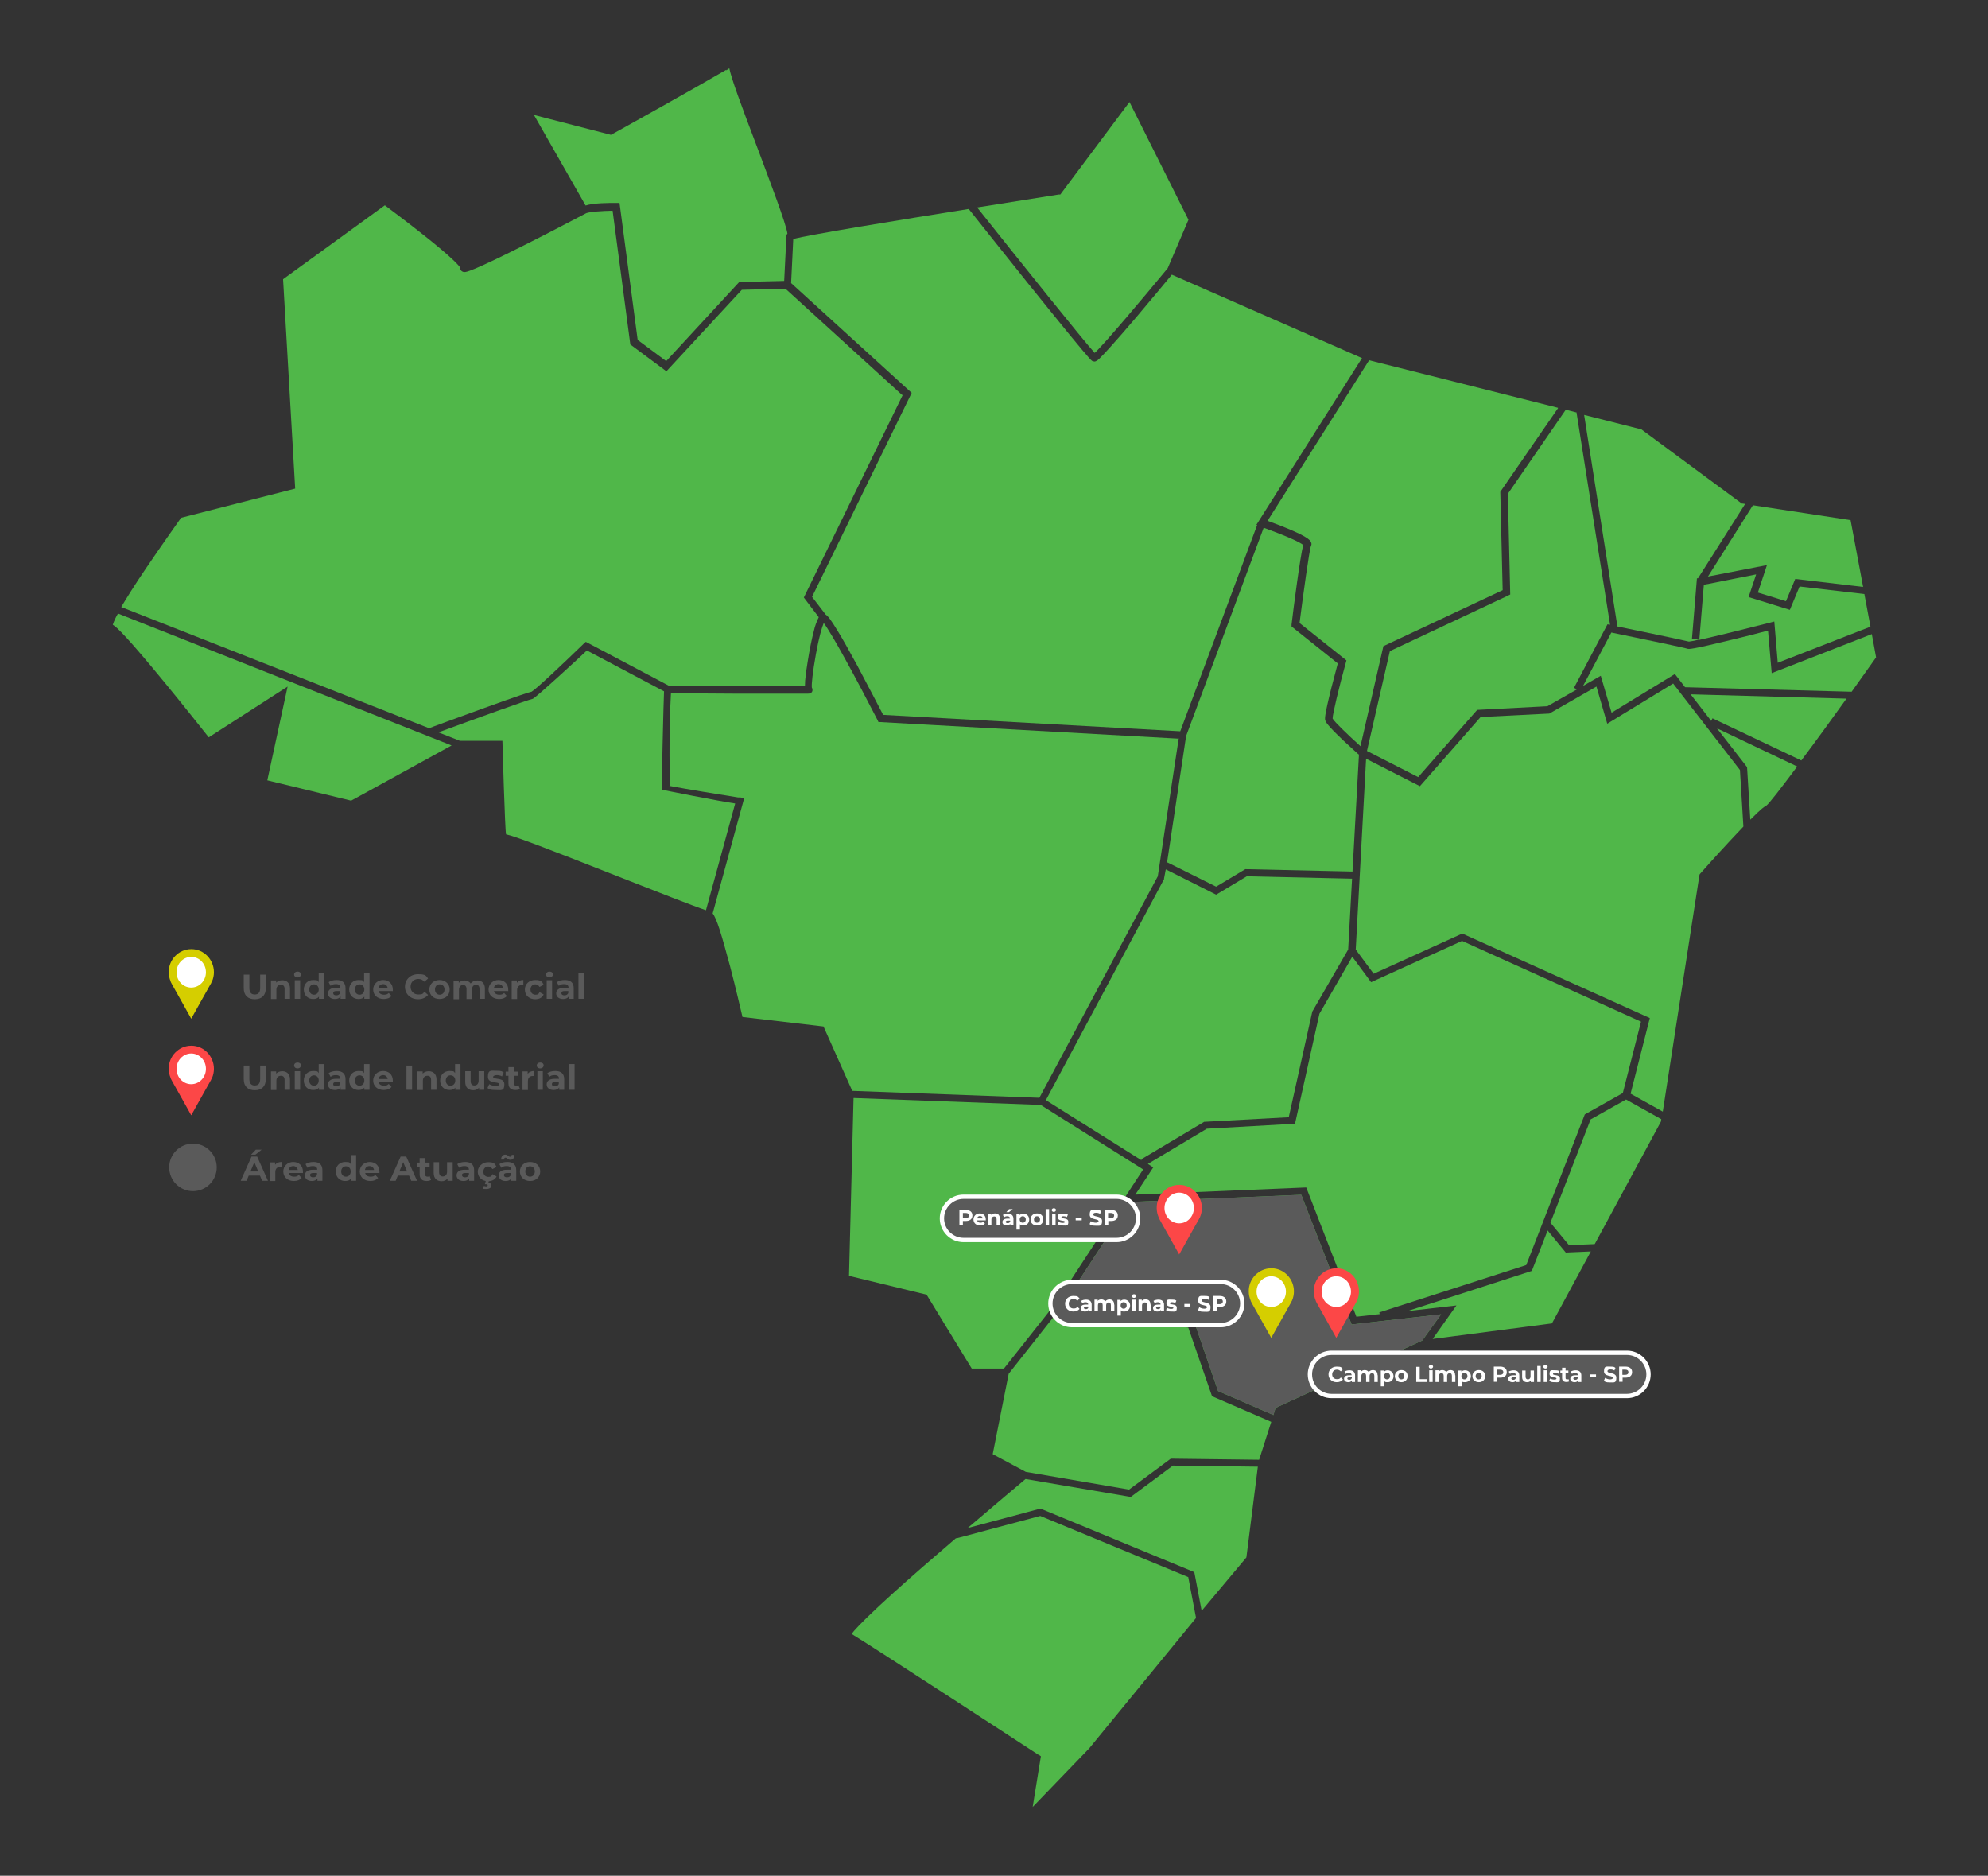 <?xml version="1.0" encoding="UTF-8"?>
<svg id="Layer_1" xmlns="http://www.w3.org/2000/svg" version="1.1" viewBox="0 0 920 868">
  <rect x="0" y="0" width="920" height="868" fill="#333333" stroke="none"/>
  <!-- Generator: Adobe Illustrator 29.6.0, SVG Export Plug-In . SVG Version: 2.1.1 Build 207)  -->
  <defs>
    <style>
      .st0 {
        fill: #fc4747;
      }

      .st1, .st2 {
        fill: #5a5a5a;
      }

      .st3 {
        isolation: isolate;
      }

      .st4 {
        fill: #d5ce00;
      }

      .st5 {
        fill: #fff;
      }

      .st6 {
        fill: #50b749;
      }

      .st2 {
        stroke: #fff;
        stroke-width: 2px;
      }
    </style>
  </defs>
  <g id="BASE">
    <path id="Path_8539" class="st6" d="M866.2,293.3l2,10.9c-3.5,4.9-7.3,10.3-11.3,15.9l-77.1-2.1-4.7-6.1-29.3,17.9-5-17.1-8.2,4.7,13.1-24.7c13.9,2.9,33.9,7,35.2,7.5.7.2,1.5.5,20.7-4.2,6.7-1.6,13.4-3.3,16.6-4.2l1.7,19.7,46.4-18.1h-.1Z"/>
    <path id="Path_8540" class="st6" d="M862.8,275l2.8,15-42.9,16.7-1.6-19.1-1.9.5c-10.1,2.6-25.1,6.3-32.8,8h0c0-.1,2.1-25.5,2.1-25.5l24.2-4.8-3.5,10.5,19.1,5.9,4.5-10.8,30,3.5h0Z"/>
    <path id="Path_8541" class="st6" d="M856.4,240.7l5.8,30.9-31.4-3.7-4.3,10.3-13-4,4.2-12.7-27.3,5.3,20.8-33,45.2,6.9h0Z"/>
    <path id="Path_8542" class="st6" d="M782.4,321.3l72.1,2c-7.1,9.9-14.5,20.1-20.9,28.6l-41.1-19.5-.6,1.2-9.6-12.4h0Z"/>
    <path id="Path_8543" class="st6" d="M794.7,337.1l37,17.6c-7.4,9.9-13,17.2-14.4,18.2-.6.2-1.9,1-7.3,6.4l-1.5-24.3-13.8-17.8h0Z"/>
    <path id="Path_8544" class="st6" d="M806.2,233l1.4.2-21.8,34.4h-.5c0,.1-2.3,28-2.3,28l3.3.3h0c-1.6.5-3.1.8-4.7,1-2.7-.7-24.3-5.2-33.1-7l-15.4-97.9,26.5,6.7,46.3,34.2.3.2h0Z"/>
    <path id="Path_8545" class="st6" d="M805.2,356.2l1.6,26.3c-1.8,1.9-3.9,4.1-6.3,6.7-7,7.5-13.7,15.1-13.7,15.1l-.3.4-17,109.7-14.9-8.3,8.9-35-86.8-39.1-41,18.6-8.3-11.2,4.8-88.3,24.9,12.7,28.1-32,31.8-1.6,21.8-12.5,5,17.2,30.5-18.6,4,5.2,26.9,34.8h0Z"/>
    <path id="Path_8546" class="st6" d="M768.8,517.9l-.2,1.2-30.6,56.6h0l-11.9.5-8.6-10.4,18.6-47.8,16.4-9.2,16.3,9.1h0Z"/>
    <path id="Path_8547" class="st6" d="M759.4,472.9l-8.4,32.9-17.6,9.9-27.1,69.7-68,21.9.2.8-10.8,1.2-23.2-59.8-79.1,3.3,8.3-12.6-2.5-1.6,27.3-16.3,40.8-2.3,11.3-50.9,15.2-26.4,8.7,11.8,42.1-19.1,82.9,37.4h-.1Z"/>
    <path id="Path_8548" class="st6" d="M729.6,191l15.5,98.1-1.2-.2-15.5,29.4,1.4.7-13.7,7.8-32.5,1.7-27.3,31.1-23.7-12.1,10.6-46.2,54.7-25.7,1-.5-1.1-46.6,26.8-38.9,5.1,1.3h0Z"/>
    <path id="Path_8549" class="st6" d="M736.2,579.1l-18,33.3-55.2,7.2,11-15.5-22.7,2.6,57.6-18.6,7.3-18.7,8.4,10.2,11.6-.5h0Z"/>
    <path id="Path_8550" class="st6" d="M721,188.9l-26.7,38.7,1.1,45.5-55.2,25.9-10.6,46.3c-6.1-5.5-12.1-11.3-12.9-12.8,0-2.1,3-14.6,6.1-25.8l.3-1.1-21.7-17.3c1.7-13.2,4.5-33.7,5.3-35.7.3-.5.3-1.2,0-1.7-.4-.9-1.2-3-20.1-9.9l47-74.3,87.4,22v.2h0Z"/>
    <path id="Path_8552" class="st6" d="M630.3,165.7l-48.9,77.2h.4c0,.1-35.6,95.5-35.6,95.5l-137.5-7.6c-1.5-2.9-6.6-12.7-11.8-22.5-3.7-6.8-6.7-12.2-9.1-16.1-3.3-5.5-4.7-7.2-5.7-7.8l-6.3-8.2,46.1-94.4-55.8-50.8,1-20.4c7.4-2,48.5-8.7,81.2-13.9,2.4,3,14.9,18.8,27.5,34.5,8.2,10.2,14.8,18.3,19.6,24.2,9.4,11.4,9.7,11.5,10.4,11.8.2,0,.4,0,.6.1.9,0,1.8-.7,3.1-2.1,1-1,2.5-2.6,4.3-4.6,3-3.3,7.1-8,12.2-14,7-8.3,14-16.7,16.3-19.5l88,38.6h0Z"/>
    <path id="Path_8554" class="st6" d="M625.7,406.6l-1.8,32.8-16.6,28.7-10.9,48.9-38.7,2.1h-.4l-29.2,17.4.3.5-44.4-27.9,54.7-102.3v-.3l.8-4.2,23.3,11.7,14.2-8.5,48.5,1.1h.2Z"/>
    <path id="Path_8558" class="st6" d="M522.7,47.2l27.3,54.5-9.6,22.4c-11.3,13.7-29.4,35.2-33.8,39.2-5.4-5.9-34.2-41.9-54.4-67.3,20.9-3.3,37.4-5.9,37.8-6h.7l32-42.8h0Z"/>
    <path id="Path_8559" class="st6" d="M545.5,341.6l-9.7,63.9-54.8,102.5-86.6-3.2-13.3-29.8-37.5-4.4c-.8-3.3-3.1-13.4-5.7-23.3-1.9-7.1-3.5-12.8-4.8-16.9-1.4-4.3-2.4-6.6-3.3-7.7l14.6-53.4-1.9-.3h-1c-8.9-1.4-24.8-4-31.5-5.3-1.1-.2.6.2,0,0,0,0-.6-23.9.5-42.9,4.5,0,17.9.1,31.1.2h32.1c.8,0,2.1-.1,2.3-1.5,0-.4,0-.9-.3-1.3-.2-1.5.4-7.3,1.9-15.6,1.4-7.8,2.8-12.4,3.6-14.3,3.7,4.8,15.1,25.8,24.9,44.9l.4.9,138.8,7.7.2-.2h0Z"/>
    <path id="Path_8561" class="st6" d="M480.7,812.1c-3.2-2.1-75.7-49.4-86.6-56,1-1.4,4-4.8,13-13.2,6.9-6.4,16.3-14.8,28.1-24.9,2.4-2.1,4.9-4.2,7.3-6.3v.2l38.9-10.4,68.5,28.3,3.6,18.9-49.4,60.3-26.2,27.2,3.8-23.5-.9-.6h0Z"/>
    <path id="Path_8562" class="st6" d="M417.9,182.5l-45.9,94,6.9,9.1c-1,2-1.8,4.2-2.3,6.5-1,3.8-2,8.8-2.8,13.9-.6,3.5-1,6.6-1.2,8.9,0,1-.1,1.9-.1,2.6-7.9.2-40.5,0-63-.2l-38.4-20.3-.9.8c-10.3,10-22.1,21.1-24.2,22.3-1,.2-4.7,1.3-23.5,8.1-11,4-23.9,8.7-23.9,8.8l-142.5-56.1c2.4-4,6-9.9,11.8-18.4,7.1-10.5,14.3-20.6,15.9-22.9l52.8-13.5-5.6-96.9,47.1-34.2c2.5,1.9,9.5,7.1,16.6,12.7,15.4,12.1,17.9,15.5,18.3,16.2,0,.4,0,.9.3,1.2.4.5,1,.8,1.6.8h0c.9,0,3.1,0,30-13.6,13.1-6.6,25.8-13.4,25.9-13.4l.6-.3h0c1.7-.6,7.1-1,12.1-1.1l8.2,61.9,16.7,12.4,34.9-37.7,20.2-.5,54,49.2.4-.3h0Z"/>
    <path id="Path_8563" class="st6" d="M363.9,109.9l-1,20.1-20.8.5-33.8,36.6-13.2-9.8-8.4-63.4h-1.5c-3.3,0-10.6,0-14.2,1.2l-23.9-41.9,35.6,9.2.6-.3c1.9-1,40.2-22.4,52.8-29.8v.3l1.4-1c1.1,5.1,5,15.8,13.3,37.6,5.5,14.7,13,34.4,13.6,38.9-.3.3-.5.8-.5,1.2v.5h0Z"/>
    <path id="Path_8565" class="st6" d="M209.1,344.9l-46.6,25.6-38.8-9.4,9.4-43.4-36.5,23.5c-2.8-3.5-11.3-14.3-20.1-25-17.4-21.2-22.4-26-24.3-27.1.6-1.8,1.4-3.5,2.4-5.2l154.5,61.1h0Z"/>
    <path id="Path_8564" class="st6" d="M340.2,371.9l-13.5,49.3c-5.2-1.7-23.6-8.9-40.1-15.4-33.2-13.1-48.7-19-52.4-19.7-.5-1-1.7-43.2-1.7-43.3h-19.7l-9.9-3.9c16.8-6.2,41.2-15,43.6-15.5.9,0,23.3-20.6,25.1-22.4l35.7,18.9c-.2,3.1-1.2,45.3-1,45.5-.4,0,26.2,5.3,33.9,6.4h0Z"/>
    <path id="Path_8556" class="st6" d="M588.3,658l-5.6,17.5-40.9-.5-19.3,14.3-47.8-8.2-15.3-8.2,7.4-37.2,22.5-28.5c.6.2,1.2.3,2.1.5,1.7.3,4.1.7,7.3,1.1,5.2.7,12.4,1.6,21.4,2.5,13,1.4,26.1,2.7,29.8,3l11,31.8,27.3,11.8h0Z"/>
    <path id="Path_8557" class="st6" d="M582.1,678.7l-5.3,42-20.7,24.7-3.4-17.9-71.2-29.4-33.7,9c13.1-11.2,24.2-20.5,26.8-22.7l48.7,8.3,19.5-14.5,39.2.5h.1Z"/>
    <path id="Path_8560" class="st6" d="M529,541.2l-40,61.2-1.3,1.7h0l-23.1,29.2h-14.9l-20.9-34.2-35.9-8.7,2.1-82.3,86.6,3.2,47.5,29.9h-.1Z"/>
    <path id="Path_8551" class="st6" d="M666.9,608.2l-8.7,12.1-67.9,31.2-1,3.3-25.6-11.1-11.2-32.5h-1.1c-20.1-2-51.6-5.3-59.8-6.9l31.5-48.1,79.1-3.3,23.3,60,41.4-4.7Z"/>
    <path id="Path_8553" class="st6" d="M628.9,349.1l-3,54.2-49.6-1.1-13.5,8.1-22.5-11.2-.3.6,8.9-59.1,35.9-96.4c10.7,3.9,16.8,6.7,18.3,8-1.4,5.2-4.5,29.2-5.4,36.8v.9l21.4,17.1c-.5,2-1.8,6.7-3,11.4-3.3,13.2-3,14.3-2.8,14.9.2.7.5,1.9,8.4,9.4,2.9,2.7,5.8,5.3,7,6.4h.2,0Z"/>
  </g>
  <g id="LEGENDA">
    <g id="Unidade_Comercial" class="st3">
      <g class="st3">
        <path class="st1" d="M112.8,457.3v-6.3h2.6v6.2c0,2.1.9,3,2.5,3s2.5-.9,2.5-3v-6.2h2.6v6.3c0,3.3-1.9,5.1-5.1,5.1s-5.1-1.8-5.1-5.1Z"/>
        <path class="st1" d="M134.2,457.3v4.9h-2.5v-4.5c0-1.4-.6-2-1.7-2s-2.1.7-2.1,2.3v4.3h-2.5v-8.6h2.4v1c.7-.7,1.7-1.1,2.8-1.1,2,0,3.6,1.2,3.6,3.8h0Z"/>
        <path class="st1" d="M136.1,451c0-.8.6-1.4,1.6-1.4s1.6.6,1.6,1.3-.6,1.4-1.6,1.4-1.6-.6-1.6-1.4h0ZM136.4,453.6h2.5v8.6h-2.5v-8.6Z"/>
        <path class="st1" d="M150,450.3v11.9h-2.4v-1c-.6.8-1.5,1.1-2.7,1.1-2.4,0-4.3-1.7-4.3-4.4s1.9-4.4,4.3-4.4,2,.3,2.6,1v-4.2h2.5,0ZM147.5,457.9c0-1.5-1-2.4-2.2-2.4s-2.2.9-2.2,2.4,1,2.4,2.2,2.4,2.2-.9,2.2-2.4Z"/>
        <path class="st1" d="M159.9,457.3v4.9h-2.3v-1.1c-.5.8-1.4,1.2-2.6,1.2-2,0-3.2-1.1-3.2-2.6s1.1-2.6,3.7-2.6h2c0-1.1-.6-1.7-2-1.7s-1.9.3-2.5.8l-.9-1.7c.9-.7,2.3-1,3.7-1,2.6,0,4.1,1.2,4.1,3.8h0ZM157.4,459.5v-.9h-1.7c-1.2,0-1.5.4-1.5,1s.5,1,1.4,1,1.6-.4,1.8-1.2h0Z"/>
        <path class="st1" d="M171,450.3v11.9h-2.4v-1c-.6.8-1.5,1.1-2.7,1.1-2.4,0-4.3-1.7-4.3-4.4s1.9-4.4,4.3-4.4,2,.3,2.6,1v-4.2h2.5,0ZM168.6,457.9c0-1.5-1-2.4-2.2-2.4s-2.2.9-2.2,2.4,1,2.4,2.2,2.4,2.2-.9,2.2-2.4Z"/>
        <path class="st1" d="M181.7,458.6h-6.5c.2,1.1,1.2,1.7,2.5,1.7s1.6-.3,2.2-.8l1.3,1.4c-.8.9-2,1.4-3.6,1.4-3,0-4.9-1.9-4.9-4.4s2-4.4,4.6-4.4,4.5,1.7,4.5,4.5,0,.5,0,.7h-.1ZM175.2,457.2h4.2c-.2-1.1-1-1.8-2.1-1.8s-2,.7-2.1,1.8h0Z"/>
        <path class="st1" d="M187.4,456.6c0-3.4,2.6-5.8,6.1-5.8s3.6.7,4.6,2l-1.7,1.5c-.8-.9-1.7-1.3-2.8-1.3-2.1,0-3.6,1.5-3.6,3.6s1.5,3.6,3.6,3.6,2.1-.4,2.8-1.3l1.7,1.5c-1.1,1.3-2.7,2-4.6,2-3.5,0-6.1-2.4-6.1-5.8h0Z"/>
        <path class="st1" d="M198.7,457.9c0-2.6,2-4.4,4.7-4.4s4.7,1.8,4.7,4.4-2,4.4-4.7,4.4-4.7-1.8-4.7-4.4ZM205.7,457.9c0-1.5-.9-2.4-2.2-2.4s-2.2.9-2.2,2.4,1,2.4,2.2,2.4,2.2-.9,2.2-2.4Z"/>
        <path class="st1" d="M224.4,457.3v4.9h-2.5v-4.5c0-1.4-.6-2-1.6-2s-1.9.7-1.9,2.3v4.3h-2.5v-4.5c0-1.4-.6-2-1.6-2s-1.9.7-1.9,2.3v4.3h-2.5v-8.6h2.4v1c.6-.7,1.6-1.1,2.7-1.1s2.2.5,2.8,1.4c.7-.9,1.8-1.4,3.1-1.4,2,0,3.5,1.2,3.5,3.8v-.2h0Z"/>
        <path class="st1" d="M235.1,458.6h-6.5c.2,1.1,1.2,1.7,2.5,1.7s1.6-.3,2.2-.8l1.3,1.4c-.8.9-2,1.4-3.6,1.4-3,0-4.9-1.9-4.9-4.4s2-4.4,4.6-4.4,4.5,1.7,4.5,4.5,0,.5,0,.7h-.1ZM228.6,457.2h4.2c-.2-1.1-1-1.8-2.1-1.8s-2,.7-2.1,1.8h0Z"/>
        <path class="st1" d="M242.2,453.5v2.3h-.6c-1.4,0-2.3.8-2.3,2.4v4.1h-2.5v-8.6h2.4v1.1c.6-.8,1.6-1.3,3-1.3h0Z"/>
        <path class="st1" d="M242.9,457.9c0-2.6,2-4.4,4.8-4.4s3.2.8,3.9,2.2l-1.9,1c-.5-.8-1.2-1.2-1.9-1.2-1.3,0-2.3.9-2.3,2.4s1,2.4,2.3,2.4,1.5-.4,1.9-1.2l1.9,1.1c-.6,1.4-2,2.2-3.9,2.2-2.8,0-4.8-1.8-4.8-4.4h0Z"/>
        <path class="st1" d="M252.7,451c0-.8.6-1.4,1.6-1.4s1.6.6,1.6,1.3-.6,1.4-1.6,1.4-1.6-.6-1.6-1.4h0ZM253,453.6h2.5v8.6h-2.5v-8.6Z"/>
        <path class="st1" d="M265.5,457.3v4.9h-2.3v-1.1c-.5.8-1.4,1.2-2.6,1.2-2,0-3.2-1.1-3.2-2.6s1.1-2.6,3.7-2.6h2c0-1.1-.6-1.7-2-1.7s-1.9.3-2.5.8l-.9-1.7c.9-.7,2.3-1,3.7-1,2.6,0,4.1,1.2,4.1,3.8h0ZM263,459.5v-.9h-1.7c-1.2,0-1.5.4-1.5,1s.5,1,1.4,1,1.6-.4,1.8-1.2h0Z"/>
        <path class="st1" d="M267.7,450.3h2.5v11.9h-2.5v-11.9Z"/>
      </g>
    </g>
    <g id="Unidade_Industrial" class="st3">
      <g class="st3">
        <path class="st1" d="M112.8,499.4v-6.3h2.6v6.2c0,2.1.9,3,2.5,3s2.5-.9,2.5-3v-6.2h2.6v6.3c0,3.3-1.9,5.1-5.1,5.1s-5.1-1.8-5.1-5.1Z"/>
        <path class="st1" d="M134.2,499.4v4.9h-2.5v-4.5c0-1.4-.6-2-1.7-2s-2.1.7-2.1,2.3v4.3h-2.5v-8.6h2.4v1c.7-.7,1.7-1.1,2.8-1.1,2,0,3.6,1.2,3.6,3.8h0Z"/>
        <path class="st1" d="M136.1,493.1c0-.8.6-1.4,1.6-1.4s1.6.6,1.6,1.3-.6,1.4-1.6,1.4-1.6-.6-1.6-1.4h0ZM136.4,495.7h2.5v8.6h-2.5v-8.6Z"/>
        <path class="st1" d="M150,492.4v11.9h-2.4v-1c-.6.8-1.5,1.1-2.7,1.1-2.4,0-4.3-1.7-4.3-4.4s1.9-4.4,4.3-4.4,2,.3,2.6,1v-4.2h2.5,0ZM147.5,500c0-1.5-1-2.4-2.2-2.4s-2.2.9-2.2,2.4,1,2.4,2.2,2.4,2.2-.9,2.2-2.4Z"/>
        <path class="st1" d="M159.9,499.4v4.9h-2.3v-1.1c-.5.8-1.4,1.2-2.6,1.2-2,0-3.2-1.1-3.2-2.6s1.1-2.6,3.7-2.6h2c0-1.1-.6-1.7-2-1.7s-1.9.3-2.5.8l-.9-1.7c.9-.7,2.3-1,3.7-1,2.6,0,4.1,1.2,4.1,3.8h0ZM157.4,501.6v-.9h-1.7c-1.2,0-1.5.4-1.5,1s.5,1,1.4,1,1.6-.4,1.8-1.2h0Z"/>
        <path class="st1" d="M171,492.4v11.9h-2.4v-1c-.6.8-1.5,1.1-2.7,1.1-2.4,0-4.3-1.7-4.3-4.4s1.9-4.4,4.3-4.4,2,.3,2.6,1v-4.2h2.5,0ZM168.6,500c0-1.5-1-2.4-2.2-2.4s-2.2.9-2.2,2.4,1,2.4,2.2,2.4,2.2-.9,2.2-2.4Z"/>
        <path class="st1" d="M181.7,500.7h-6.5c.2,1.1,1.2,1.7,2.5,1.7s1.6-.3,2.2-.8l1.3,1.4c-.8.9-2,1.4-3.6,1.4-3,0-4.9-1.9-4.9-4.4s2-4.4,4.6-4.4,4.5,1.7,4.5,4.5,0,.5,0,.7h-.1ZM175.2,499.3h4.2c-.2-1.1-1-1.8-2.1-1.8s-2,.7-2.1,1.8h0Z"/>
        <path class="st1" d="M188.1,493.1h2.6v11.2h-2.6v-11.2Z"/>
        <path class="st1" d="M202,499.4v4.9h-2.5v-4.5c0-1.4-.6-2-1.7-2s-2.1.7-2.1,2.3v4.3h-2.5v-8.6h2.4v1c.7-.7,1.7-1.1,2.8-1.1,2,0,3.6,1.2,3.6,3.8h0Z"/>
        <path class="st1" d="M213.1,492.4v11.9h-2.4v-1c-.6.8-1.5,1.1-2.7,1.1-2.4,0-4.3-1.7-4.3-4.4s1.9-4.4,4.3-4.4,2,.3,2.6,1v-4.2h2.5,0ZM210.7,500c0-1.5-1-2.4-2.2-2.4s-2.2.9-2.2,2.4,1,2.4,2.2,2.4,2.2-.9,2.2-2.4Z"/>
        <path class="st1" d="M224.1,495.7v8.6h-2.4v-1c-.7.8-1.6,1.2-2.7,1.2-2.2,0-3.7-1.2-3.7-3.9v-4.9h2.5v4.5c0,1.4.6,2.1,1.7,2.1s2-.7,2-2.3v-4.3h2.6,0Z"/>
        <path class="st1" d="M225.6,503.5l.8-1.8c.8.5,1.9.8,3,.8s1.6-.3,1.6-.8c0-1.4-5.2,0-5.2-3.4s1.5-2.8,4-2.8,2.5.3,3.3.8l-.8,1.8c-.8-.5-1.7-.6-2.5-.6s-1.6.4-1.6.8c0,1.5,5.2,0,5.2,3.4s-1.5,2.7-4.1,2.7-2.9-.4-3.7-.9Z"/>
        <path class="st1" d="M240.5,503.9c-.5.4-1.3.5-2,.5-2,0-3.2-1-3.2-3.1v-3.5h-1.3v-1.9h1.3v-2.1h2.5v2.1h2.1v1.9h-2.1v3.5c0,.7.4,1.1,1.1,1.1s.7-.1,1-.3l.7,1.8h-.1Z"/>
        <path class="st1" d="M247.2,495.6v2.3h-.6c-1.4,0-2.3.8-2.3,2.4v4.1h-2.5v-8.6h2.4v1.1c.6-.8,1.6-1.3,3-1.3h0Z"/>
        <path class="st1" d="M248.4,493.1c0-.8.6-1.4,1.6-1.4s1.6.6,1.6,1.3-.6,1.4-1.6,1.4-1.6-.6-1.6-1.4h0ZM248.7,495.7h2.5v8.6h-2.5v-8.6Z"/>
        <path class="st1" d="M261.1,499.4v4.9h-2.3v-1.1c-.5.8-1.4,1.2-2.6,1.2-2,0-3.2-1.1-3.2-2.6s1.1-2.6,3.7-2.6h2c0-1.1-.6-1.7-2-1.7s-1.9.3-2.5.8l-.9-1.7c.9-.7,2.3-1,3.7-1,2.6,0,4.1,1.2,4.1,3.8h0ZM258.6,501.6v-.9h-1.7c-1.2,0-1.5.4-1.5,1s.5,1,1.4,1,1.6-.4,1.8-1.2h0Z"/>
        <path class="st1" d="M263.4,492.4h2.5v11.9h-2.5v-11.9Z"/>
      </g>
    </g>
    <g id="_Área_de_Atuação" class="st3">
      <g class="st3">
        <path class="st1" d="M120.3,544h-5.2l-1,2.4h-2.7l5-11.2h2.6l5,11.2h-2.7s-1-2.4-1-2.4ZM119.5,542.1l-1.8-4.3-1.8,4.3h3.6ZM118.2,534.3h-2l2.2-2.3h2.7s-2.9,2.3-2.9,2.3Z"/>
        <path class="st1" d="M130.3,537.7v2.3h-.6c-1.4,0-2.3.8-2.3,2.4v4.1h-2.5v-8.6h2.4v1.1c.6-.8,1.6-1.3,3-1.3h0Z"/>
        <path class="st1" d="M140.1,542.8h-6.5c.2,1.1,1.2,1.7,2.5,1.7s1.6-.3,2.2-.8l1.3,1.4c-.8.9-2,1.4-3.6,1.4-3,0-4.9-1.9-4.9-4.4s2-4.4,4.6-4.4,4.5,1.7,4.5,4.5,0,.5,0,.7h-.1ZM133.6,541.4h4.2c-.2-1.1-1-1.8-2.1-1.8s-2,.7-2.1,1.8h0Z"/>
        <path class="st1" d="M149.2,541.5v4.9h-2.3v-1.1c-.5.8-1.4,1.2-2.6,1.2-2,0-3.2-1.1-3.2-2.6s1.1-2.6,3.7-2.6h2c0-1.1-.6-1.7-2-1.7s-1.9.3-2.5.8l-.9-1.7c.9-.7,2.3-1,3.7-1,2.6,0,4.1,1.2,4.1,3.8h0ZM146.7,543.7v-.9h-1.7c-1.2,0-1.5.4-1.5,1s.5,1,1.4,1,1.6-.4,1.8-1.2h0Z"/>
        <path class="st1" d="M164.8,534.5v11.9h-2.4v-1c-.6.8-1.5,1.1-2.7,1.1-2.4,0-4.3-1.7-4.3-4.4s1.9-4.4,4.3-4.4,2,.3,2.6,1v-4.2h2.5,0ZM162.3,542.1c0-1.5-1-2.4-2.2-2.4s-2.2.9-2.2,2.4,1,2.4,2.2,2.4,2.2-.9,2.2-2.4Z"/>
        <path class="st1" d="M175.5,542.8h-6.5c.2,1.1,1.2,1.7,2.5,1.7s1.6-.3,2.2-.8l1.3,1.4c-.8.9-2,1.4-3.6,1.4-3,0-4.9-1.9-4.9-4.4s2-4.4,4.6-4.4,4.5,1.7,4.5,4.5,0,.5,0,.7h-.1ZM168.9,541.4h4.2c-.2-1.1-1-1.8-2.1-1.8s-2,.7-2.1,1.8h0Z"/>
        <path class="st1" d="M189.3,544h-5.2l-1,2.4h-2.7l5-11.2h2.6l5,11.2h-2.7l-1-2.4h0ZM188.4,542.1l-1.8-4.3-1.8,4.3h3.6Z"/>
        <path class="st1" d="M199.4,546c-.5.4-1.3.5-2,.5-2,0-3.2-1-3.2-3.1v-3.5h-1.3v-1.9h1.3v-2.1h2.5v2.1h2.1v1.9h-2.1v3.5c0,.7.4,1.1,1.1,1.1s.7,0,1-.3l.7,1.8h-.1Z"/>
        <path class="st1" d="M209.5,537.8v8.6h-2.4v-1c-.7.8-1.6,1.2-2.7,1.2-2.2,0-3.7-1.2-3.7-3.9v-4.9h2.5v4.5c0,1.4.6,2.1,1.7,2.1s2-.7,2-2.3v-4.3h2.6,0Z"/>
        <path class="st1" d="M219.4,541.5v4.9h-2.3v-1.1c-.5.8-1.4,1.2-2.6,1.2-2,0-3.2-1.1-3.2-2.6s1.1-2.6,3.7-2.6h2c0-1.1-.6-1.7-2-1.7s-1.9.3-2.5.8l-.9-1.7c.9-.7,2.3-1,3.7-1,2.6,0,4.1,1.2,4.1,3.8h0ZM217,543.7v-.9h-1.7c-1.2,0-1.5.4-1.5,1s.5,1,1.4,1,1.6-.4,1.8-1.2h0Z"/>
        <path class="st1" d="M227.9,543.3l1.9,1.1c-.6,1.3-1.9,2.1-3.6,2.2l-.2.7c1,0,1.4.7,1.4,1.3,0,1-.9,1.6-2.4,1.6s-1.1,0-1.5-.3l.4-1.1c.3,0,.7.2,1,.2.6,0,.8-.2.8-.5s-.2-.5-.8-.5h-.5l.4-1.5c-2.2-.4-3.7-2.1-3.7-4.3s2-4.4,4.8-4.4,3.2.8,3.9,2.2l-1.9,1c-.5-.8-1.2-1.2-1.9-1.2-1.3,0-2.3.9-2.3,2.4s1,2.4,2.3,2.4,1.5-.4,1.9-1.2h0Z"/>
        <path class="st1" d="M238.9,541.5v4.9h-2.3v-1.1c-.5.8-1.4,1.2-2.6,1.2-2,0-3.2-1.1-3.2-2.6s1.1-2.6,3.7-2.6h2c0-1.1-.6-1.7-2-1.7s-1.9.3-2.5.8l-.9-1.7c.9-.7,2.3-1,3.7-1,2.6,0,4.1,1.2,4.1,3.8h0ZM233.2,536.6h-1.3c0-1.4.8-2.3,1.9-2.3s1.7,1,2.2,1,.7-.3.8-.9h1.3c0,1.4-.8,2.3-1.9,2.3s-1.7-1-2.2-1-.7.3-.8.9ZM236.4,543.7v-.9h-1.7c-1.2,0-1.5.4-1.5,1s.5,1,1.4,1,1.6-.4,1.8-1.2h0Z"/>
        <path class="st1" d="M240.6,542.1c0-2.6,2-4.4,4.7-4.4s4.7,1.8,4.7,4.4-2,4.4-4.7,4.4-4.7-1.8-4.7-4.4ZM247.5,542.1c0-1.5-.9-2.4-2.2-2.4s-2.2.9-2.2,2.4,1,2.4,2.2,2.4,2.2-.9,2.2-2.4Z"/>
      </g>
    </g>
    <g id="PIN_COMERCIAL">
      <g id="Component_29_18">
        <path id="Path_6319-2" class="st4" d="M88.5,439.2c-5.8,0-10.5,4.9-10.4,10.7,0,1.5.3,2.9.9,4.3,0,.3.3.6.4.9l.2.4,4.1,7.3,4.8,8.6,4.8-8.6,4.1-7.3.3-.5c0-.3.3-.5.4-.8.6-1.4.9-2.8.9-4.3,0-5.8-4.6-10.7-10.4-10.7h-.1Z"/>
        <ellipse id="Ellipse_17-2" class="st5" cx="88.5" cy="449.9" rx="6.8" ry="7.1"/>
      </g>
    </g>
    <g id="PIN_INDUSTRIAL">
      <g id="Component_30_13">
        <path id="Path_6319-6" class="st0" d="M88.5,483.9c-5.8,0-10.5,4.9-10.4,10.7,0,1.5.3,2.9.9,4.3,0,.3.3.6.4.9l.2.4,4.1,7.3,4.8,8.6,4.8-8.6,4.1-7.3.3-.5c0-.3.3-.5.4-.8.6-1.4.9-2.8.9-4.3,0-5.8-4.6-10.7-10.4-10.7h-.1Z"/>
        <ellipse id="Ellipse_17-6" class="st5" cx="88.5" cy="494.6" rx="6.8" ry="7.1"/>
      </g>
    </g>
    <circle id="Ellipse_23" class="st1" cx="89.3" cy="540.2" r="11"/>
  </g>
  <g id="BANDEIRANTES">
    <path id="Path_85512" class="st1" d="M666.9,608.2l-8.7,12.1-67.9,31.2-1,3.3-25.6-11.1-11.2-32.5h-1.1c-20.1-2-51.6-5.3-59.8-6.9l31.5-48.1,79.1-3.3,23.3,60,41.4-4.7Z"/>
    <g>
      <path class="st2" d="M616.2,626h136.7c5.5,0,10,4.5,10,10h0c0,5.5-4.5,10-10,10h-136.7c-5.5,0-10-4.5-10-10h0c0-5.5,4.5-10,10-10Z"/>
      <g class="st3">
        <path class="st5" d="M614.8,636c0-2.1,1.6-3.6,3.8-3.6s2.2.4,2.9,1.2l-1,1c-.5-.5-1.1-.8-1.8-.8-1.3,0-2.2.9-2.2,2.2s.9,2.2,2.2,2.2,1.3-.3,1.8-.8l1,1c-.7.8-1.7,1.2-2.9,1.2-2.2,0-3.8-1.5-3.8-3.6h0Z"/>
        <path class="st5" d="M627.1,636.4v3.1h-1.5v-.7c-.3.5-.8.8-1.6.8-1.3,0-2-.7-2-1.6s.7-1.6,2.3-1.6h1.2c0-.7-.4-1.1-1.2-1.1s-1.2.2-1.5.5l-.6-1.1c.6-.4,1.5-.6,2.3-.6,1.6,0,2.6.8,2.6,2.4h0ZM625.6,637.8v-.5h-1.1c-.7,0-1,.3-1,.6s.3.6.9.6,1-.2,1.1-.7h0Z"/>
        <path class="st5" d="M637.6,636.4v3.1h-1.6v-2.8c0-.9-.4-1.3-1-1.3s-1.2.4-1.2,1.4v2.7h-1.6v-2.8c0-.9-.4-1.3-1-1.3s-1.2.4-1.2,1.4v2.7h-1.6v-5.4h1.5v.6c.4-.5,1-.7,1.7-.7s1.4.3,1.8.9c.4-.5,1.1-.9,1.9-.9,1.3,0,2.2.7,2.2,2.4h0Z"/>
        <path class="st5" d="M644.9,636.8c0,1.7-1.2,2.8-2.7,2.8s-1.2-.2-1.6-.6v2.5h-1.6v-7.3h1.5v.6c.4-.5,1-.7,1.7-.7,1.5,0,2.7,1.1,2.7,2.8h0ZM643.3,636.8c0-.9-.6-1.5-1.4-1.5s-1.4.6-1.4,1.5.6,1.5,1.4,1.5,1.4-.6,1.4-1.5Z"/>
        <path class="st5" d="M645.5,636.8c0-1.6,1.2-2.8,3-2.8s2.9,1.1,2.9,2.8-1.2,2.8-2.9,2.8-3-1.1-3-2.8ZM649.9,636.8c0-.9-.6-1.5-1.4-1.5s-1.4.6-1.4,1.5.6,1.5,1.4,1.5,1.4-.6,1.4-1.5Z"/>
        <path class="st5" d="M655.4,632.5h1.6v5.7h3.5v1.3h-5.1v-7Z"/>
        <path class="st5" d="M661.2,632.5c0-.5.4-.9,1-.9s1,.4,1,.8-.4.9-1,.9-1-.4-1-.9h0ZM661.4,634.1h1.6v5.4h-1.6v-5.4Z"/>
        <path class="st5" d="M673.5,636.4v3.1h-1.6v-2.8c0-.9-.4-1.3-1-1.3s-1.2.4-1.2,1.4v2.7h-1.6v-2.8c0-.9-.4-1.3-1-1.3s-1.2.4-1.2,1.4v2.7h-1.6v-5.4h1.5v.6c.4-.5,1-.7,1.7-.7s1.4.3,1.8.9c.4-.5,1.1-.9,1.9-.9,1.3,0,2.2.7,2.2,2.4h0Z"/>
        <path class="st5" d="M680.7,636.8c0,1.7-1.2,2.8-2.7,2.8s-1.2-.2-1.6-.6v2.5h-1.6v-7.3h1.5v.6c.4-.5,1-.7,1.7-.7,1.5,0,2.7,1.1,2.7,2.8h0ZM679.1,636.8c0-.9-.6-1.5-1.4-1.5s-1.4.6-1.4,1.5.6,1.5,1.4,1.5,1.4-.6,1.4-1.5Z"/>
        <path class="st5" d="M681.4,636.8c0-1.6,1.2-2.8,3-2.8s2.9,1.1,2.9,2.8-1.2,2.8-2.9,2.8-3-1.1-3-2.8ZM685.7,636.8c0-.9-.6-1.5-1.4-1.5s-1.4.6-1.4,1.5.6,1.5,1.4,1.5,1.4-.6,1.4-1.5Z"/>
        <path class="st5" d="M697.3,635c0,1.6-1.2,2.5-3,2.5h-1.4v1.9h-1.6v-7h3c1.9,0,3,1,3,2.5h0ZM695.7,635c0-.8-.5-1.2-1.5-1.2h-1.3v2.4h1.3c1,0,1.5-.5,1.5-1.2Z"/>
        <path class="st5" d="M703.1,636.4v3.1h-1.5v-.7c-.3.5-.8.8-1.6.8-1.3,0-2-.7-2-1.6s.7-1.6,2.3-1.6h1.2c0-.7-.4-1.1-1.2-1.1s-1.2.2-1.5.5l-.6-1.1c.6-.4,1.5-.6,2.3-.6,1.6,0,2.6.8,2.6,2.4h0ZM701.5,637.8v-.5h-1.1c-.7,0-1,.3-1,.6s.3.6.9.6,1-.2,1.1-.7h0Z"/>
        <path class="st5" d="M709.9,634.1v5.4h-1.5v-.6c-.4.5-1,.7-1.7.7-1.3,0-2.3-.8-2.3-2.4v-3h1.6v2.8c0,.9.4,1.3,1.1,1.3s1.2-.5,1.2-1.4v-2.7h1.6Z"/>
        <path class="st5" d="M711.4,632.1h1.6v7.4h-1.6v-7.4Z"/>
        <path class="st5" d="M714.2,632.5c0-.5.4-.9,1-.9s1,.4,1,.8-.4.9-1,.9-1-.4-1-.9h0ZM714.4,634.1h1.6v5.4h-1.6v-5.4Z"/>
        <path class="st5" d="M716.9,639l.5-1.1c.5.3,1.2.5,1.9.5s1-.2,1-.5c0-.9-3.2,0-3.2-2.1s.9-1.7,2.5-1.7,1.6.2,2.1.5l-.5,1.1c-.5-.3-1.1-.4-1.5-.4-.7,0-1,.2-1,.5,0,.9,3.2,0,3.2,2.1s-.9,1.7-2.5,1.7-1.8-.2-2.3-.6h-.2Z"/>
        <path class="st5" d="M726.2,639.2c-.3.2-.8.3-1.3.3-1.3,0-2-.6-2-1.9v-2.2h-.8v-1.2h.8v-1.3h1.6v1.3h1.3v1.2h-1.3v2.2c0,.5.2.7.7.7s.5,0,.6-.2l.4,1.1h0Z"/>
        <path class="st5" d="M731.8,636.4v3.1h-1.5v-.7c-.3.5-.8.8-1.6.8-1.3,0-2-.7-2-1.6s.7-1.6,2.3-1.6h1.2c0-.7-.4-1.1-1.2-1.1s-1.2.2-1.5.5l-.6-1.1c.6-.4,1.5-.6,2.3-.6,1.6,0,2.6.8,2.6,2.4h0ZM730.2,637.8v-.5h-1.1c-.7,0-1,.3-1,.6s.3.6.9.6,1-.2,1.1-.7h0Z"/>
        <path class="st5" d="M735.8,636h2.8v1.2h-2.8v-1.2Z"/>
        <path class="st5" d="M742.3,638.8l.5-1.2c.6.4,1.5.7,2.3.7s1.3-.3,1.3-.7c0-1.3-4.1-.4-4.1-3s1-2.2,2.9-2.2,1.8.2,2.4.6l-.5,1.2c-.6-.4-1.3-.5-1.9-.5-1,0-1.3.4-1.3.8,0,1.3,4.1.4,4.1,3s-1,2.2-3,2.2-2.2-.3-2.8-.8h0Z"/>
        <path class="st5" d="M755.3,635c0,1.6-1.2,2.5-3,2.5h-1.4v1.9h-1.6v-7h3c1.9,0,3,1,3,2.5h0ZM753.6,635c0-.8-.5-1.2-1.5-1.2h-1.3v2.4h1.3c1,0,1.5-.5,1.5-1.2Z"/>
      </g>
    </g>
    <g id="Paranaguá-PR1" class="st3">
      <path class="st2" d="M445.9,553.8h70.8c5.5,0,10,4.5,10,10h0c0,5.5-4.5,10-10,10h-70.8c-5.5,0-10-4.5-10-10h0c0-5.5,4.5-10,10-10h0Z"/>
      <g class="st3">
        <path class="st5" d="M450,562.5c0,1.6-1.2,2.5-3,2.5h-1.4v1.9h-1.6v-7h3c1.9,0,3,1,3,2.5h0ZM448.4,562.5c0-.8-.5-1.2-1.5-1.2h-1.3v2.4h1.3c1,0,1.5-.5,1.5-1.2Z"/>
        <path class="st5" d="M456.3,564.7h-4.1c.1.7.7,1.1,1.5,1.1s1-.2,1.3-.5l.8.9c-.5.6-1.2.9-2.2.9-1.9,0-3.1-1.2-3.1-2.8s1.2-2.8,2.9-2.8,2.8,1.1,2.8,2.8,0,.3,0,.4h.1ZM452.2,563.8h2.6c-.1-.7-.6-1.1-1.3-1.1s-1.2.4-1.3,1.1h0Z"/>
        <path class="st5" d="M462.8,563.9v3.1h-1.6v-2.8c0-.9-.4-1.3-1.1-1.3s-1.3.5-1.3,1.4v2.7h-1.6v-5.4h1.5v.6c.4-.5,1-.7,1.8-.7,1.3,0,2.2.7,2.2,2.4h.1Z"/>
        <path class="st5" d="M469,563.9v3.1h-1.5v-.7c-.3.5-.8.8-1.6.8-1.3,0-2-.7-2-1.6s.7-1.6,2.3-1.6h1.2c0-.7-.4-1.1-1.2-1.1s-1.2.2-1.5.5l-.6-1.1c.6-.4,1.5-.6,2.3-.6,1.6,0,2.6.8,2.6,2.4h0ZM467.5,565.3v-.5h-1.1c-.7,0-1,.3-1,.6s.3.6.9.6,1-.2,1.1-.7h.1ZM466.9,560.9h-1.2l1.3-1.4h1.7l-1.8,1.4Z"/>
        <path class="st5" d="M476.3,564.3c0,1.7-1.2,2.8-2.7,2.8s-1.2-.2-1.6-.6v2.5h-1.6v-7.3h1.5v.6c.4-.5,1-.7,1.7-.7,1.5,0,2.7,1.1,2.7,2.8h0ZM474.7,564.3c0-.9-.6-1.5-1.4-1.5s-1.4.6-1.4,1.5.6,1.5,1.4,1.5,1.4-.6,1.4-1.5Z"/>
        <path class="st5" d="M476.9,564.3c0-1.6,1.2-2.8,3-2.8s2.9,1.1,2.9,2.8-1.2,2.8-2.9,2.8-3-1.1-3-2.8ZM481.3,564.3c0-.9-.6-1.5-1.4-1.5s-1.4.6-1.4,1.5.6,1.5,1.4,1.5,1.4-.6,1.4-1.5Z"/>
        <path class="st5" d="M483.9,559.5h1.6v7.4h-1.6v-7.4Z"/>
        <path class="st5" d="M486.7,560c0-.5.4-.9,1-.9s1,.4,1,.8-.4.9-1,.9-1-.4-1-.9h0ZM486.9,561.6h1.6v5.4h-1.6v-5.4Z"/>
        <path class="st5" d="M489.4,566.5l.5-1.1c.5.3,1.2.5,1.9.5s1-.2,1-.5c0-.9-3.2,0-3.2-2.1s.9-1.7,2.5-1.7,1.6.2,2.1.5l-.5,1.1c-.5-.3-1.1-.4-1.5-.4-.7,0-1,.2-1,.5,0,.9,3.2,0,3.2,2.1s-.9,1.7-2.5,1.7-1.8-.2-2.3-.6h-.2Z"/>
        <path class="st5" d="M497.8,563.5h2.8v1.2h-2.8v-1.2Z"/>
        <path class="st5" d="M504.3,566.3l.5-1.2c.6.4,1.5.7,2.3.7s1.3-.3,1.3-.7c0-1.3-4.1-.4-4.1-3s1-2.2,2.9-2.2,1.8.2,2.4.6l-.5,1.2c-.6-.4-1.3-.5-1.9-.5-1,0-1.3.4-1.3.8,0,1.3,4.1.4,4.1,3s-1,2.2-3,2.2-2.2-.3-2.8-.8h.1Z"/>
        <path class="st5" d="M517.3,562.5c0,1.6-1.2,2.5-3,2.5h-1.4v1.9h-1.6v-7h3c1.9,0,3,1,3,2.5h0ZM515.6,562.5c0-.8-.5-1.2-1.5-1.2h-1.3v2.4h1.3c1,0,1.5-.5,1.5-1.2Z"/>
      </g>
    </g>
    <g>
      <path class="st2" d="M496.1,593.2h68.8c5.5,0,10,4.5,10,10h0c0,5.5-4.5,10-10,10h-68.8c-5.5,0-10-4.5-10-10h0c0-5.5,4.5-10,10-10h0Z"/>
      <g class="st3">
        <path class="st5" d="M492.9,603.3c0-2.1,1.6-3.6,3.8-3.6s2.2.4,2.9,1.2l-1,1c-.5-.5-1.1-.8-1.8-.8-1.3,0-2.2.9-2.2,2.2s.9,2.2,2.2,2.2,1.3-.3,1.8-.8l1,1c-.7.8-1.7,1.2-2.9,1.2-2.2,0-3.8-1.5-3.8-3.6h0Z"/>
        <path class="st5" d="M505.2,603.7v3.1h-1.5v-.7c-.3.5-.8.8-1.6.8-1.3,0-2-.7-2-1.6s.7-1.6,2.3-1.6h1.2c0-.7-.4-1.1-1.2-1.1s-1.2.2-1.5.5l-.6-1.1c.6-.4,1.5-.6,2.3-.6,1.6,0,2.6.8,2.6,2.4h0ZM503.7,605.1v-.5h-1.1c-.7,0-1,.3-1,.6s.3.6.9.6,1-.2,1.1-.7h.1Z"/>
        <path class="st5" d="M515.7,603.7v3.1h-1.6v-2.8c0-.9-.4-1.3-1-1.3s-1.2.4-1.2,1.4v2.7h-1.6v-2.8c0-.9-.4-1.3-1-1.3s-1.2.4-1.2,1.4v2.7h-1.6v-5.4h1.5v.6c.4-.5,1-.7,1.7-.7s1.4.3,1.8.9c.4-.5,1.1-.9,1.9-.9,1.3,0,2.2.7,2.2,2.4h0Z"/>
        <path class="st5" d="M523,604.1c0,1.7-1.2,2.8-2.7,2.8s-1.2-.2-1.6-.6v2.5h-1.6v-7.3h1.5v.6c.4-.5,1-.7,1.7-.7,1.5,0,2.7,1.1,2.7,2.8h0ZM521.4,604.1c0-.9-.6-1.5-1.4-1.5s-1.4.6-1.4,1.5.6,1.5,1.4,1.5,1.4-.6,1.4-1.5Z"/>
        <path class="st5" d="M523.8,599.8c0-.5.4-.9,1-.9s1,.4,1,.8-.4.9-1,.9-1-.4-1-.9h0ZM524,601.4h1.6v5.4h-1.6v-5.4Z"/>
        <path class="st5" d="M532.5,603.7v3.1h-1.6v-2.8c0-.9-.4-1.3-1.1-1.3s-1.3.5-1.3,1.4v2.7h-1.6v-5.4h1.5v.6c.4-.5,1-.7,1.8-.7,1.3,0,2.2.7,2.2,2.4h0Z"/>
        <path class="st5" d="M538.7,603.7v3.1h-1.5v-.7c-.3.5-.8.8-1.6.8-1.3,0-2-.7-2-1.6s.7-1.6,2.3-1.6h1.2c0-.7-.4-1.1-1.2-1.1s-1.2.2-1.5.5l-.6-1.1c.6-.4,1.5-.6,2.3-.6,1.6,0,2.6.8,2.6,2.4h0ZM537.1,605.1v-.5h-1.1c-.7,0-1,.3-1,.6s.3.6.9.6,1-.2,1.1-.7h0Z"/>
        <path class="st5" d="M539.6,606.3l.5-1.1c.5.3,1.2.5,1.9.5s1-.2,1-.5c0-.9-3.2,0-3.2-2.1s.9-1.7,2.5-1.7,1.6.2,2.1.5l-.5,1.1c-.5-.3-1.1-.4-1.5-.4-.7,0-1,.2-1,.5,0,.9,3.2,0,3.2,2.1s-.9,1.7-2.5,1.7-1.8-.2-2.3-.6h-.2Z"/>
        <path class="st5" d="M548.1,603.4h2.8v1.2h-2.8v-1.2Z"/>
        <path class="st5" d="M554.5,606.1l.5-1.2c.6.4,1.5.7,2.3.7s1.3-.3,1.3-.7c0-1.3-4.1-.4-4.1-3s1-2.2,2.9-2.2,1.8.2,2.4.6l-.5,1.2c-.6-.4-1.3-.5-1.9-.5-1,0-1.3.4-1.3.8,0,1.3,4.1.4,4.1,3s-1,2.2-3,2.2-2.2-.3-2.8-.8h0Z"/>
        <path class="st5" d="M567.5,602.3c0,1.6-1.2,2.5-3,2.5h-1.4v1.9h-1.6v-7h3c1.9,0,3,1,3,2.5h0ZM565.9,602.3c0-.8-.5-1.2-1.5-1.2h-1.3v2.4h1.3c1,0,1.5-.5,1.5-1.2Z"/>
      </g>
    </g>
    <g id="PIN_BANDEIRANTES">
      <g id="PIN_INDUSTRIAL7">
        <g id="Component_30_137">
          <path id="Path_6319-67" class="st0" d="M618.4,586.9c-5.8,0-10.5,4.9-10.4,10.7,0,1.5.3,2.9.9,4.3,0,.3.3.6.4.9l.2.4,4.1,7.3,4.8,8.6,4.8-8.6,4.1-7.3.3-.5c0-.3.3-.5.4-.8.6-1.4.9-2.8.9-4.3,0-5.8-4.6-10.7-10.4-10.7h0Z"/>
          <ellipse id="Ellipse_17-67" class="st5" cx="618.4" cy="597.7" rx="6.8" ry="7.1"/>
        </g>
      </g>
      <g id="PIN_INDUSTRIAL8">
        <g id="Component_30_138">
          <path id="Path_6319-68" class="st0" d="M545.7,548.3c-5.8,0-10.5,4.9-10.4,10.7,0,1.5.3,2.9.9,4.3,0,.3.3.6.4.9l.2.4,4.1,7.3,4.8,8.6,4.8-8.6,4.1-7.3.3-.5c0-.3.3-.5.4-.8.6-1.4.9-2.8.9-4.3,0-5.8-4.6-10.7-10.4-10.7h0Z"/>
          <ellipse id="Ellipse_17-68" class="st5" cx="545.7" cy="559" rx="6.8" ry="7.1"/>
        </g>
      </g>
      <g id="PIN_COMERCIAL4">
        <g id="Component_29_184">
          <path id="Path_6319-24" class="st4" d="M588.3,586.9c-5.8,0-10.5,4.9-10.4,10.7,0,1.5.3,2.9.9,4.3,0,.3.3.6.4.9l.2.4,4.1,7.3,4.8,8.6,4.8-8.6,4.1-7.3.3-.5c0-.3.3-.5.4-.8.6-1.4.9-2.8.9-4.3,0-5.8-4.6-10.7-10.4-10.7h0Z"/>
          <ellipse id="Ellipse_17-24" class="st5" cx="588.3" cy="597.7" rx="6.8" ry="7.1"/>
        </g>
      </g>
    </g>
  </g>
</svg>
